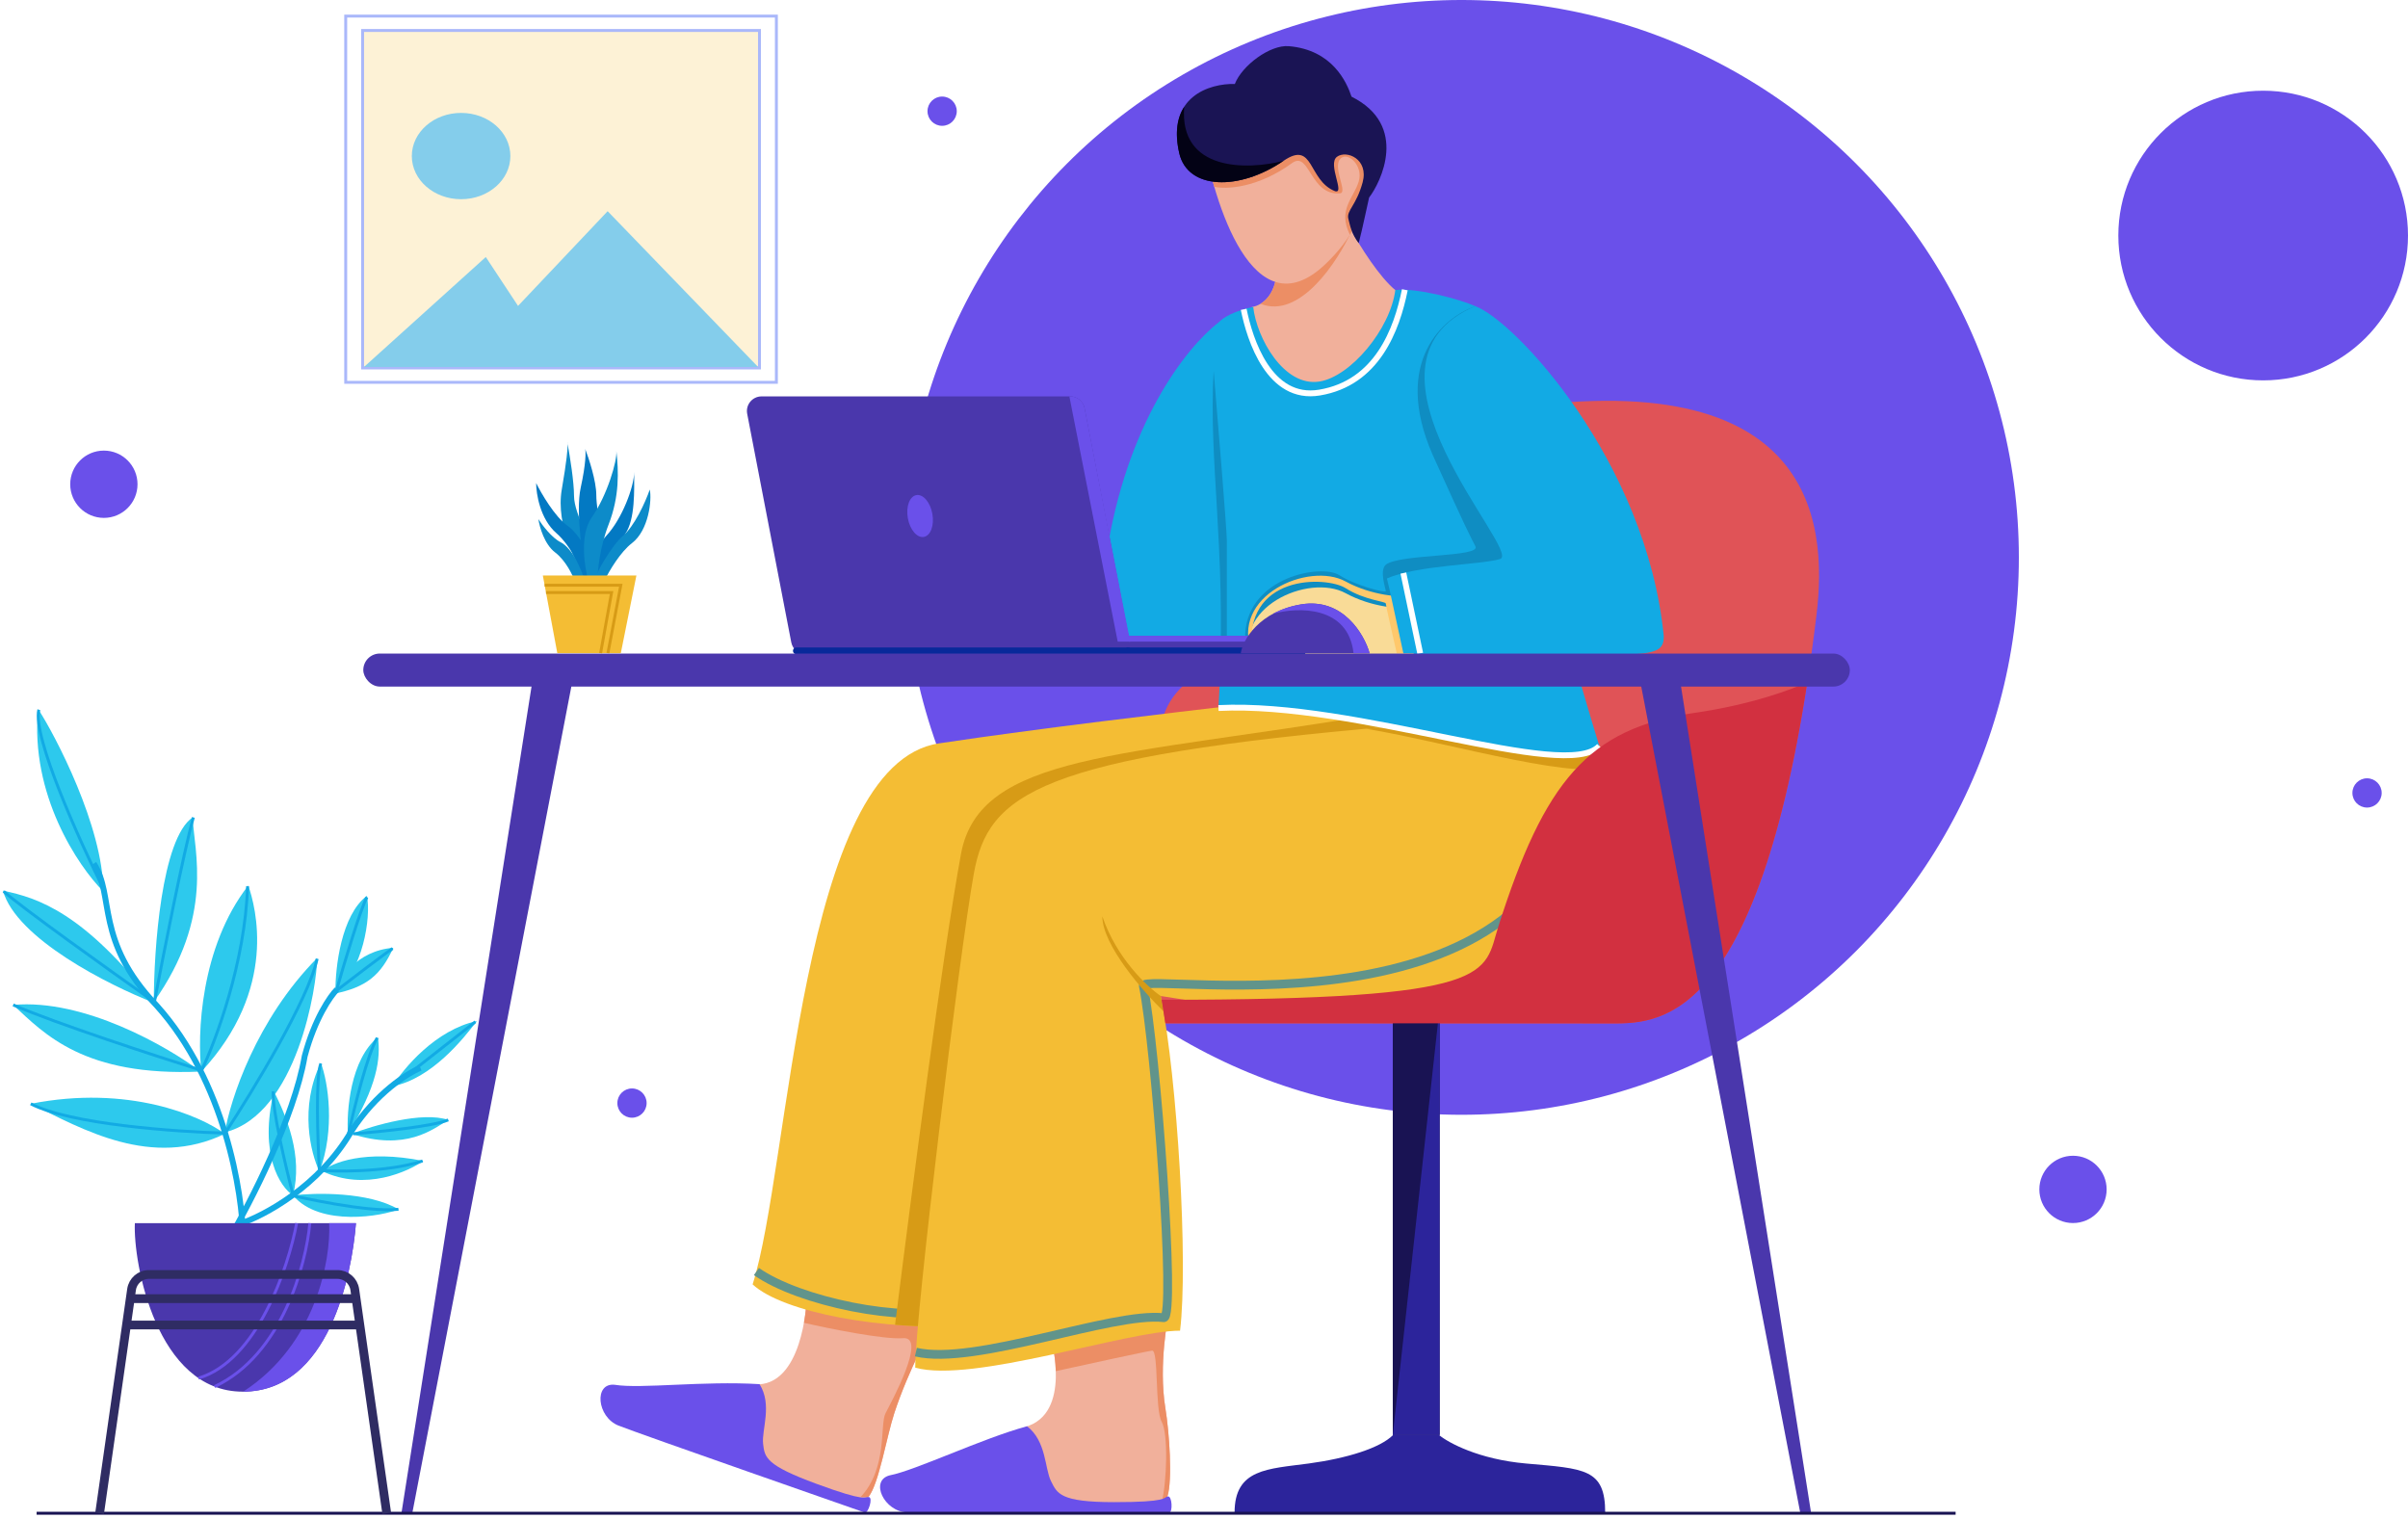 <?xml version="1.0" encoding="UTF-8"?> <svg xmlns="http://www.w3.org/2000/svg" width="823" height="519" viewBox="0 0 823 519" fill="none"><circle cx="499.5" cy="190.5" r="190.5" fill="#6A50EA"></circle><path d="M396.415 349.756V337.538V252.885C396.415 217.976 456.147 217.976 486.013 222.34C488.913 196.449 497.147 143.97 506.89 141.176C619.975 121.104 624.77 177.831 620.845 210.121C603.447 353.247 566.042 349.756 549.514 349.756H396.415Z" fill="#E05357"></path><rect width="16.021" height="146.195" transform="matrix(-1 0 0 1 492.042 344.256)" fill="#191353"></rect><path d="M492.042 490.451H476.021L492.042 344.256V490.451Z" fill="#2C249B"></path><path d="M491.835 490.451H476.111C471.743 494.873 460.386 498.412 447.283 500.181C433.306 502.068 421.949 501.95 421.949 516.986H548.618C548.618 501.95 541.629 501.95 521.537 500.181C505.463 498.765 495.038 493.104 491.835 490.451Z" fill="#2C249B"></path><path d="M257.843 473.123C274.365 474.125 275.617 445.086 275.617 445.086L318.668 453.413C318.668 453.413 310.508 468.144 305.646 482.997C302.995 491.094 300.464 506.883 296.878 511.542C288.883 520.937 239.363 492.852 257.843 473.123Z" fill="#F1B09B"></path><path d="M318.667 453.413C318.667 453.413 310.508 468.144 305.645 482.998C302.995 491.094 300.463 506.883 296.878 511.542C295.991 511.608 295.077 511.635 294.141 511.625C303.404 501.813 300.65 486.892 302.653 482.998C304.655 479.103 316.922 456.708 308.661 457.353C302.052 457.868 283.312 454.063 274.768 452.096C275.488 448.072 275.617 445.086 275.617 445.086L318.667 453.413Z" fill="#EC8E65"></path><path d="M210.098 473.276C219.014 474.737 240.319 471.872 259.592 473.061C264.05 480.092 260.277 488.651 260.806 493.405C261.334 498.16 261.747 500.755 279.09 507.144C296.432 513.533 295.327 511.468 296.922 511.641C298.516 511.814 296.682 517.356 295.587 516.953C294.491 516.549 218.804 490.164 211.387 487.224C203.969 484.284 202.921 472.498 210.098 473.276Z" fill="#6A50EA"></path><path d="M435.974 85.93C438.221 99.983 431.526 104.433 427.898 104.901C423.403 137.785 454.349 140.854 470.384 138.277C474.949 127.152 482.674 103.777 477.056 99.28C471.438 94.783 464.649 83.822 461.957 78.903C457.744 79.723 446.648 82.276 435.974 85.93Z" fill="#F1B09B"></path><path d="M461.957 78.903C457.743 79.723 446.648 82.276 435.974 85.93C437.69 96.665 434.189 101.796 430.822 103.83C444.24 109.195 457.17 89.448 461.957 78.903Z" fill="#EC8E65"></path><path d="M350.465 487.642C366.486 483.136 359.228 457.458 359.228 457.458L399.359 449.396C399.359 449.396 395.839 466.221 398.302 481.294C399.676 489.698 400.767 505.831 399.007 511.439C394.773 521.688 334.528 513.866 350.465 487.642Z" fill="#F1B09B"></path><path d="M399.359 449.396C399.359 449.396 395.84 466.221 398.303 481.294C399.676 489.698 400.767 505.831 399.007 511.439C398.673 512.247 397.992 512.942 397.027 513.525C398.78 506.614 399.359 490.056 397.027 485.89C394.696 481.724 396.026 461.357 393.773 461.608C391.97 461.808 371.073 466.364 360.85 468.617C360.671 462.562 359.229 457.458 359.229 457.458L399.359 449.396Z" fill="#EC8E65"></path><path d="M304.11 504.224C312.984 502.508 335.519 491.667 351.019 487.447C357.635 492.517 357.053 501.877 359.193 506.168C361.334 510.458 362.307 513.389 380.794 513.389C399.28 513.389 397.529 511.829 399.086 511.439C400.643 511.049 400.837 516.9 399.67 516.9C398.502 516.9 318.121 517.095 310.143 516.9C302.164 516.705 297.105 505.979 304.11 504.224Z" fill="#6A50EA"></path><path d="M424.856 240.745L425.939 240.618L536.101 249.155C473.349 261.798 350.924 289.191 348.115 297.62C344.602 308.156 330.553 419.297 333.012 453.011C301.753 455.119 267.415 448.446 257.23 438.964C270.079 398.787 273.363 261.218 320.867 254.072C355.452 248.869 400.577 243.587 424.856 240.745Z" fill="#F4BD34"></path><path d="M258.524 434.572C273.112 444.836 308.609 452.196 326.433 447.589C328.936 447.589 329.687 357.97 340.201 293.384C340.201 288.978 454.186 260.775 511.179 247.224" stroke="#61948B" stroke-width="3"></path><path d="M348.115 297.62C344.603 308.156 330.554 419.296 333.012 453.011C324.016 453.618 314.764 453.497 305.906 452.791C311.891 404.996 322.121 326.428 328.436 291.882C334.751 257.336 383.51 258.838 470.626 244.081L536.101 249.155C473.35 261.798 350.925 289.191 348.115 297.62Z" fill="#D79B16"></path><path d="M410.935 45.922C414.862 69.716 428.395 113.335 452.731 90.517C490.801 54.824 444.372 11.51 410.935 45.922Z" fill="#F1B09B"></path><path d="M415.004 63.828C413.162 57.511 411.81 51.224 410.935 45.922C441.202 14.772 482.115 47.31 461.363 80.233C457.107 71.605 462.615 67.834 464.367 62.076C466.119 56.318 460.111 51.312 457.858 54.566C455.605 57.82 460.862 66.081 457.858 66.081C447.845 66.832 447.595 51.812 441.837 55.567C429.821 64.379 418.942 64.746 415.004 63.828Z" fill="#EC8E65"></path><path d="M522.651 345.669C575.18 329.951 559.956 277.835 546.027 253.742C539.239 251.871 516.401 248.128 477.355 248.128C354.81 258.654 337.734 271.286 332.818 298.653C327.902 326.021 312.804 449.526 312.804 467.42C332.441 472.873 385.011 454.789 403.318 454.789C406.127 431.772 402.456 368.944 396.721 340.406C432.653 346.371 492.905 350.46 522.651 345.669Z" fill="#F4BD34"></path><path d="M313.021 462.109C333.192 466.865 380.005 448.34 397.778 450.343C402.007 450.819 395.024 357.72 390.768 336.942C389.64 331.435 538.466 359.973 540.719 257.086" stroke="#61948B" stroke-width="3"></path><path d="M376.75 313.16C381.557 327.379 392.067 337.249 396.721 340.406C397.052 342.052 397.375 343.811 397.691 345.669C390.711 338.922 376.75 322.973 376.75 313.16Z" fill="#D79B16"></path><path d="M545.725 253.831C538.937 251.96 516.401 248.128 477.355 248.128C473.771 248.436 470.276 248.746 466.87 249.058C495.158 253.742 543.973 268.351 550.239 260.841C549.028 258.281 546.972 255.988 545.725 253.831Z" fill="#D79B16"></path><path d="M306.39 202.936C313.869 207.06 322.404 207.663 325.932 207.107V223.791H279.52C273.006 207.107 295.805 197.1 306.39 202.936Z" fill="#F9DB97"></path><path d="M378.111 189.952C384.858 145.119 405.191 118.897 416.553 110.14C423.464 144.349 421.664 207.023 420.007 222.131C419.696 224.964 414.089 222.815 319.312 222.815V191.704C337.235 188.551 377.602 193.332 378.111 189.952Z" fill="#12AAE4"></path><path d="M416.442 110.276C419.241 107.185 425.52 105.468 428.319 104.883C429.486 115.535 438.833 132.346 450.977 130.396C461.614 128.688 475.187 112.479 476.884 99.125C484.442 98.282 499.375 102.433 504.274 104.657C504.274 104.657 534.203 214.783 546.615 254.977C535.146 267.272 463.457 239.609 416.442 241.985C420.059 180.233 410.546 150.694 416.442 110.276Z" fill="#12AAE4"></path><path d="M416.441 241.985C463.456 239.609 535.146 267.272 546.615 254.977" stroke="white" stroke-width="2"></path><path d="M425.064 105.717C427.152 116.127 433.826 137.031 450.977 134.172C470.625 130.897 477.384 112.71 480.138 99.033" stroke="white" stroke-width="2"></path><path d="M419.307 184.739C419.307 181.335 416.3 144.603 414.796 126.662C413.028 158.044 418.964 186.142 416.811 234.806C418.06 233.304 419.307 230.036 419.307 227.797V184.739Z" fill="#0F8DC2"></path><path d="M489.65 155.45C475.632 123.407 493.558 108.237 504.273 104.657C504.273 104.657 522.944 173.357 536.908 222.039H426.316C426.066 220.787 425.565 217.933 425.565 216.531C426.817 197.005 451.6 192.75 457.608 196.505C463.616 200.26 473.629 202.763 473.629 202.012C473.629 201.261 471.376 195.003 473.629 193C478.385 189.245 506.172 190.497 504.273 186.742C502.374 182.987 501.416 181.485 489.65 155.45Z" fill="#0F8DC2"></path><g filter="url(#filter0_d_54_41)"><path d="M459.897 198.728C468.793 203.585 478.945 204.295 483.142 203.64V223.291H427.935C420.187 203.64 447.306 191.854 459.897 198.728Z" fill="#F9DB97"></path></g><path d="M459.897 198.728C468.793 203.585 478.945 204.295 483.142 203.64V223.291H477.384C476.132 217.867 473.629 206.869 473.629 206.268C473.629 205.517 466.442 205.17 459.897 201.011C453.352 196.852 424.547 196.004 427.935 223.291C420.187 203.64 447.306 191.854 459.897 198.728Z" fill="#FFC86B"></path><path d="M568.645 217.438C562.735 157.577 517.533 109.35 504.17 104.633C457.736 124.563 520.452 188.594 512.713 191.042C506.522 193 484.337 193.146 474.019 197.692C474.957 201.305 477.105 211.822 479.637 223.291C560.8 223.291 568.645 226.529 568.645 217.438Z" fill="#12AAE4"></path><path d="M479.637 195.855L485.395 223.296" stroke="white" stroke-width="2"></path><path d="M403.02 52.274C398.68 33.032 413.416 28.464 422.038 28.702C424.525 22.306 434.141 15.248 440.462 15.778C455.404 17.032 460.283 28.118 461.923 33.033C481.584 42.854 471.94 62.329 467.923 67.526C467.621 68.635 465.595 78.599 464.368 83.104C461.864 79.85 461.418 77.017 460.837 74.774C460.112 71.971 463.545 70.3 465.715 62.329C467.886 54.358 460.198 51.148 456.923 53.606C453.647 56.064 459.794 66.3 456.329 65.357C446.908 61.675 449.202 47.781 438.683 54.968C423.591 65.279 405.883 64.966 403.02 52.274Z" fill="#1A1454"></path><path d="M438.682 54.968C423.59 65.279 405.882 64.966 403.019 52.275C401.419 45.181 402.412 40.081 404.735 36.482C402.949 58.785 426.622 58.099 438.682 54.968Z" fill="#030215"></path><path d="M398.279 349.709L397.027 341.698C512.776 341.698 506.939 332.811 512.164 316.429C527.829 267.313 542.62 248.896 579.176 243.633C598.67 240.826 612.988 235.447 617.71 233.108C599.252 352.867 565.158 349.756 549.586 349.756C536.358 349.756 493.267 349.709 398.279 349.709Z" fill="#D23040"></path><path d="M371.882 217.283H445.98V223.596H371.882V217.283Z" fill="#4A37AC"></path><path d="M371.994 221.288H446.092V223.791H371.994V221.288Z" fill="#08299A"></path><path d="M371.994 217.283H446.092V219.285H371.994V217.283Z" fill="#6A50EA"></path><path d="M255.373 141.425C254.778 138.341 257.141 135.478 260.282 135.478H365.777C368.173 135.478 370.232 137.178 370.686 139.531L385.755 217.649C386.35 220.733 383.987 223.596 380.846 223.596H275.351C272.955 223.596 270.895 221.896 270.441 219.543L255.373 141.425Z" fill="#4A37AC"></path><path d="M272.176 223.596H385.504C386.229 223.596 386.774 222.935 386.637 222.223C386.532 221.68 386.057 221.288 385.504 221.288H272.176C271.451 221.288 270.905 221.949 271.043 222.66C271.147 223.203 271.623 223.596 272.176 223.596Z" fill="#08299A"></path><path d="M386.263 219.285L370.693 139.521C370.235 137.173 368.178 135.478 365.786 135.478H365.485L382.007 219.285H386.263Z" fill="#6A50EA"></path><ellipse cx="314.47" cy="176.358" rx="4.256" ry="7.26" transform="rotate(-10.169 314.47 176.358)" fill="#6A50EA"></ellipse><path d="M468.122 223.291C466.247 216.73 458.935 204.198 444.687 206.56C430.438 208.922 424.689 218.698 424.063 223.29L468.122 223.291Z" fill="#4A37AC"></path><path d="M468.123 223.291C466.248 216.73 458.936 204.198 444.687 206.56C440.905 207.187 437.722 208.337 435.074 209.773C443.504 207.436 460.813 206.869 462.616 223.291L468.123 223.291Z" fill="#6A50EA"></path><rect x="124.164" y="223.363" width="508.064" height="11.286" rx="5.643" fill="#4A37AC"></rect><path d="M182.544 229.073H196.346L140.879 517.298H137.181L182.544 229.073Z" fill="#4A37AC"></path><path d="M573.62 228.798H559.818L615.285 517.023H618.983L573.62 228.798Z" fill="#4A37AC"></path><rect x="123.928" y="10.415" width="135.649" height="115.337" fill="#FDF2D6" stroke="#AAB8FA"></rect><rect x="118.155" y="5.5" width="147.197" height="125.168" stroke="#AAB8FA"></rect><path d="M166.033 87.843L124.391 125.433H259.115L207.675 72.18L177.056 104.55L166.033 87.843Z" fill="#84CDEB"></path><ellipse cx="157.592" cy="53.337" rx="16.841" ry="14.747" fill="#84CDEB"></ellipse><path d="M201.139 198.898C197.204 193.528 189.868 179.691 192.001 167.306C193.713 157.361 194.066 153.135 194.008 151.746C193.972 151.553 193.937 151.369 193.904 151.195C193.954 151.236 193.993 151.406 194.008 151.746C194.795 155.995 196.189 164.683 196.189 169.518C196.189 175.836 203.042 186.578 204.946 198.898H201.139Z" fill="#0D8BC9"></path><path d="M189.715 188.789C193.371 191.569 195.807 196.687 196.569 198.899H199.996C199.615 195.423 195.427 187.21 191.619 185.314C188.573 183.798 185.273 179.417 184.004 177.416C184.385 180.049 186.06 186.009 189.715 188.789Z" fill="#0D8BC9"></path><path d="M198.473 166.675C196.645 175.015 199.234 191.843 200.757 199.215H204.564C207.229 188.79 203.802 175.205 203.802 169.203C203.802 164.401 201.264 156.671 199.995 153.407C200.249 154.354 200.3 158.335 198.473 166.675Z" fill="#0379C3"></path><path d="M190.096 182.155C195.579 186.957 198.981 195.318 199.996 198.898H203.423C204.184 194.16 199.234 183.418 193.904 179.627C189.639 176.594 185.02 168.675 183.243 165.095C183.243 168.781 184.613 177.353 190.096 182.155Z" fill="#0379C3"></path><path d="M207.23 183.102C202.966 187.652 202.661 194.686 203.042 197.635H204.563C205.325 194.475 210.275 187.525 213.702 182.47C217.128 177.416 216.748 167.622 216.748 161.304C216.748 166.359 212.561 177.416 207.23 183.102Z" fill="#0379C3"></path><path d="M201.139 198.582C199.743 193.844 198.017 182.85 202.281 176.784C207.572 169.258 210.986 157.376 210.665 154.11C210.662 154.086 210.659 154.062 210.657 154.038C210.66 154.061 210.662 154.085 210.665 154.11C211.421 161.047 211.786 169.552 207.991 179.311C204.945 187.146 204.184 195.423 204.184 198.582H201.139Z" fill="#0D8BC9"></path><path d="M215.987 185.63C212.027 188.663 208.245 195.107 206.849 197.951H203.422C203.042 197.003 209.134 186.262 212.941 183.102C216.749 179.943 220.556 171.729 222.079 167.306C222.841 170.782 221.762 181.207 215.987 185.63Z" fill="#0D8BC9"></path><path d="M217.51 196.687H185.527L190.477 223.224H212.18L217.51 196.687Z" fill="#F4BD34"></path><path d="M186.146 200.01H212.18L207.775 223.224M186.613 202.513H209.027L205.272 223.224" stroke="#D79B16"></path><path d="M12.515 517.182H668.388" stroke="#191353"></path><path d="M35.296 304.649C26.701 296.054 10.212 271.555 13.016 242.316C18.774 251.078 35.296 282.62 35.296 304.649Z" fill="#2DC9ED"></path><path d="M52.569 342.449C52.569 324.425 55.222 286.575 65.837 279.365C66.337 290.881 73.347 313.16 52.569 342.449Z" fill="#2DC9ED"></path><path d="M68.841 366.231C67.339 353.798 68.44 323.674 84.862 302.646C87.365 309.906 95.126 337.943 68.841 366.231Z" fill="#2DC9ED"></path><path d="M76.851 387.009C78.687 375.911 87.565 348.457 108.393 327.429C108.393 336.692 101.634 380.75 76.851 387.009Z" fill="#2DC9ED"></path><path d="M68.59 366.231C57.325 357.72 28.737 341.248 4.505 343.451C15.269 353.464 28.787 367.984 68.59 366.231Z" fill="#2DC9ED"></path><path d="M76.851 387.509C68.59 381.334 43.757 370.636 10.513 377.245C28.286 386.007 51.818 399.525 76.851 387.509Z" fill="#2DC9ED"></path><path d="M52.569 342.7C37.298 336.775 5.606 320.82 1 304.399C13.266 306.902 28.787 312.159 52.569 342.7Z" fill="#2DC9ED"></path><path d="M114.652 338.945C114.568 330.767 116.604 312.76 125.416 306.151C126.918 313.661 123.915 331.935 114.652 338.945Z" fill="#2DC9ED"></path><path d="M113.9 339.696C115.486 334.856 121.811 324.926 134.428 323.925C130.172 333.187 125.416 337.443 113.9 339.696Z" fill="#2DC9ED"></path><path d="M109.144 400.276V400.527C114.651 386.007 112.148 369.736 109.645 363.227C102.235 378.447 106.223 394.268 109.144 400.276Z" fill="#2DC9ED"></path><path d="M110.146 400.277C113.316 397.44 124.665 392.767 144.692 396.772C139.685 400.277 124.915 407.287 110.146 400.277Z" fill="#2DC9ED"></path><path d="M118.907 387.509C118.406 379.665 119.758 362.075 129.17 354.465C130.172 361.725 128.92 371.238 118.907 387.509Z" fill="#2DC9ED"></path><path d="M120.159 387.509C127.502 384.672 144.391 379.749 153.203 382.753C147.946 386.007 138.683 393.517 120.159 387.509Z" fill="#2DC9ED"></path><path d="M134.177 371.238C137.932 365.063 148.947 351.962 162.966 348.958C158.46 354.966 147.445 368.734 134.177 371.238Z" fill="#2DC9ED"></path><path d="M100.132 408.538C107.892 407.62 125.966 407.286 136.18 413.294C131.173 415.547 109.394 419.553 100.132 408.538Z" fill="#2DC9ED"></path><path d="M100.132 408.537C95.793 405.7 88.416 394.619 93.623 372.99C97.879 381.501 103.636 395.019 100.132 408.537Z" fill="#2DC9ED"></path><path d="M78.353 423.307C85.446 411.291 100.533 382.002 104.137 360.974C107.542 348.157 112.899 340.447 115.152 338.194" stroke="#12AAE4" stroke-width="2"></path><path d="M83.109 423.557C82.943 407.703 76.801 369.535 53.57 343.701C32.292 321.421 39.301 306.151 32.041 295.136" stroke="#12AAE4" stroke-width="2"></path><path d="M81.858 418.3C90.035 415.63 109.144 405.533 120.159 386.508C128.57 373.491 139.351 366.732 143.69 364.979" stroke="#12AAE4" stroke-width="2"></path><path d="M100.633 408.788C100.883 408.788 125.666 414.545 136.18 413.294" stroke="#12AAE4"></path><path d="M110.646 400.026C111.647 400.276 131.674 401.027 144.441 396.772" stroke="#12AAE4"></path><path d="M120.659 387.509C129.421 386.842 148.196 384.956 153.203 382.753" stroke="#12AAE4"></path><path d="M134.678 370.987C138.517 367.983 149.448 359.422 162.465 349.208" stroke="#12AAE4"></path><path d="M119.157 387.259C121.076 378.581 125.716 359.923 128.92 354.716" stroke="#12AAE4"></path><path d="M109.143 399.776C108.559 389.595 107.841 368.083 109.644 363.477" stroke="#12AAE4"></path><path d="M100.132 408.287C97.713 399.025 92.973 378.998 93.374 372.99" stroke="#12AAE4"></path><path d="M77.102 387.009C86.28 373.073 105.389 341.698 108.393 327.68" stroke="#12AAE4"></path><path d="M68.84 365.981C73.764 355.717 83.81 328.731 84.611 302.897" stroke="#12AAE4"></path><path d="M52.819 342.199C55.823 326.344 62.682 291.581 66.087 279.365" stroke="#12AAE4"></path><path d="M35.545 304.148C27.201 287.459 11.063 251.779 13.265 242.566" stroke="#12AAE4"></path><path d="M52.068 341.949C37.632 331.768 7.258 310.056 1.25 304.649" stroke="#12AAE4"></path><path d="M68.59 365.73C53.403 360.974 19.325 349.859 4.505 343.451" stroke="#12AAE4"></path><path d="M76.851 387.259C60.329 386.842 23.931 384.255 10.513 377.246" stroke="#12AAE4"></path><path d="M115.152 337.943C117.739 328.931 123.413 310.056 125.416 306.652" stroke="#12AAE4"></path><path d="M114.151 339.195C119.909 334.772 131.975 325.577 134.178 324.175" stroke="#12AAE4"></path><path d="M121.661 418.05H46.092C45.483 431.525 53.468 475.627 82.946 475.627C112.424 475.627 120.227 435.813 121.661 418.05Z" fill="#4A37AC"></path><path d="M105.89 418.05C104.638 432.164 96.377 463.091 73.346 473.891M101.384 418.05C98.546 433.242 87.865 465.101 67.839 471.003" stroke="#6A50EA"></path><path d="M83.109 475.627C112.463 475.627 120.233 435.813 121.661 418.05H112.5C113.1 430.504 108.061 459.456 83.109 475.627Z" fill="#6A50EA"></path><path d="M132.175 517.182L122.988 452.846M34.044 517.182L43.23 452.846M44.517 443.834L44.961 440.725C45.383 437.769 47.915 435.573 50.901 435.573H115.317C118.304 435.573 120.835 437.769 121.257 440.725L121.701 443.834M44.517 443.834H121.701M44.517 443.834L43.23 452.846M121.701 443.834L122.988 452.846M43.23 452.846H122.988" stroke="#2F2C63" stroke-width="3"></path><circle cx="773.5" cy="80.5" r="49.5" fill="#6A50EA"></circle><circle cx="35.5" cy="165.5" r="11.5" fill="#6A50EA"></circle><circle cx="708.5" cy="406.5" r="11.5" fill="#6A50EA"></circle><circle cx="322" cy="38" r="5" fill="#6A50EA"></circle><circle cx="216" cy="377" r="5" fill="#6A50EA"></circle><circle cx="809" cy="271" r="5" fill="#6A50EA"></circle><defs><filter id="filter0_d_54_41" x="422.566" y="196.755" width="64.575" height="34.535" color-interpolation-filters="sRGB"><feFlood flood-opacity="0" result="BackgroundImageFix"></feFlood><feColorMatrix in="SourceAlpha" type="matrix" values="0 0 0 0 0 0 0 0 0 0 0 0 0 0 0 0 0 0 127 0" result="hardAlpha"></feColorMatrix><feOffset dy="4"></feOffset><feGaussianBlur stdDeviation="2"></feGaussianBlur><feComposite in2="hardAlpha" operator="out"></feComposite><feColorMatrix type="matrix" values="0 0 0 0 0 0 0 0 0 0 0 0 0 0 0 0 0 0 0.25 0"></feColorMatrix><feBlend mode="normal" in2="BackgroundImageFix" result="effect1_dropShadow_54_41"></feBlend><feBlend mode="normal" in="SourceGraphic" in2="effect1_dropShadow_54_41" result="shape"></feBlend></filter></defs></svg> 